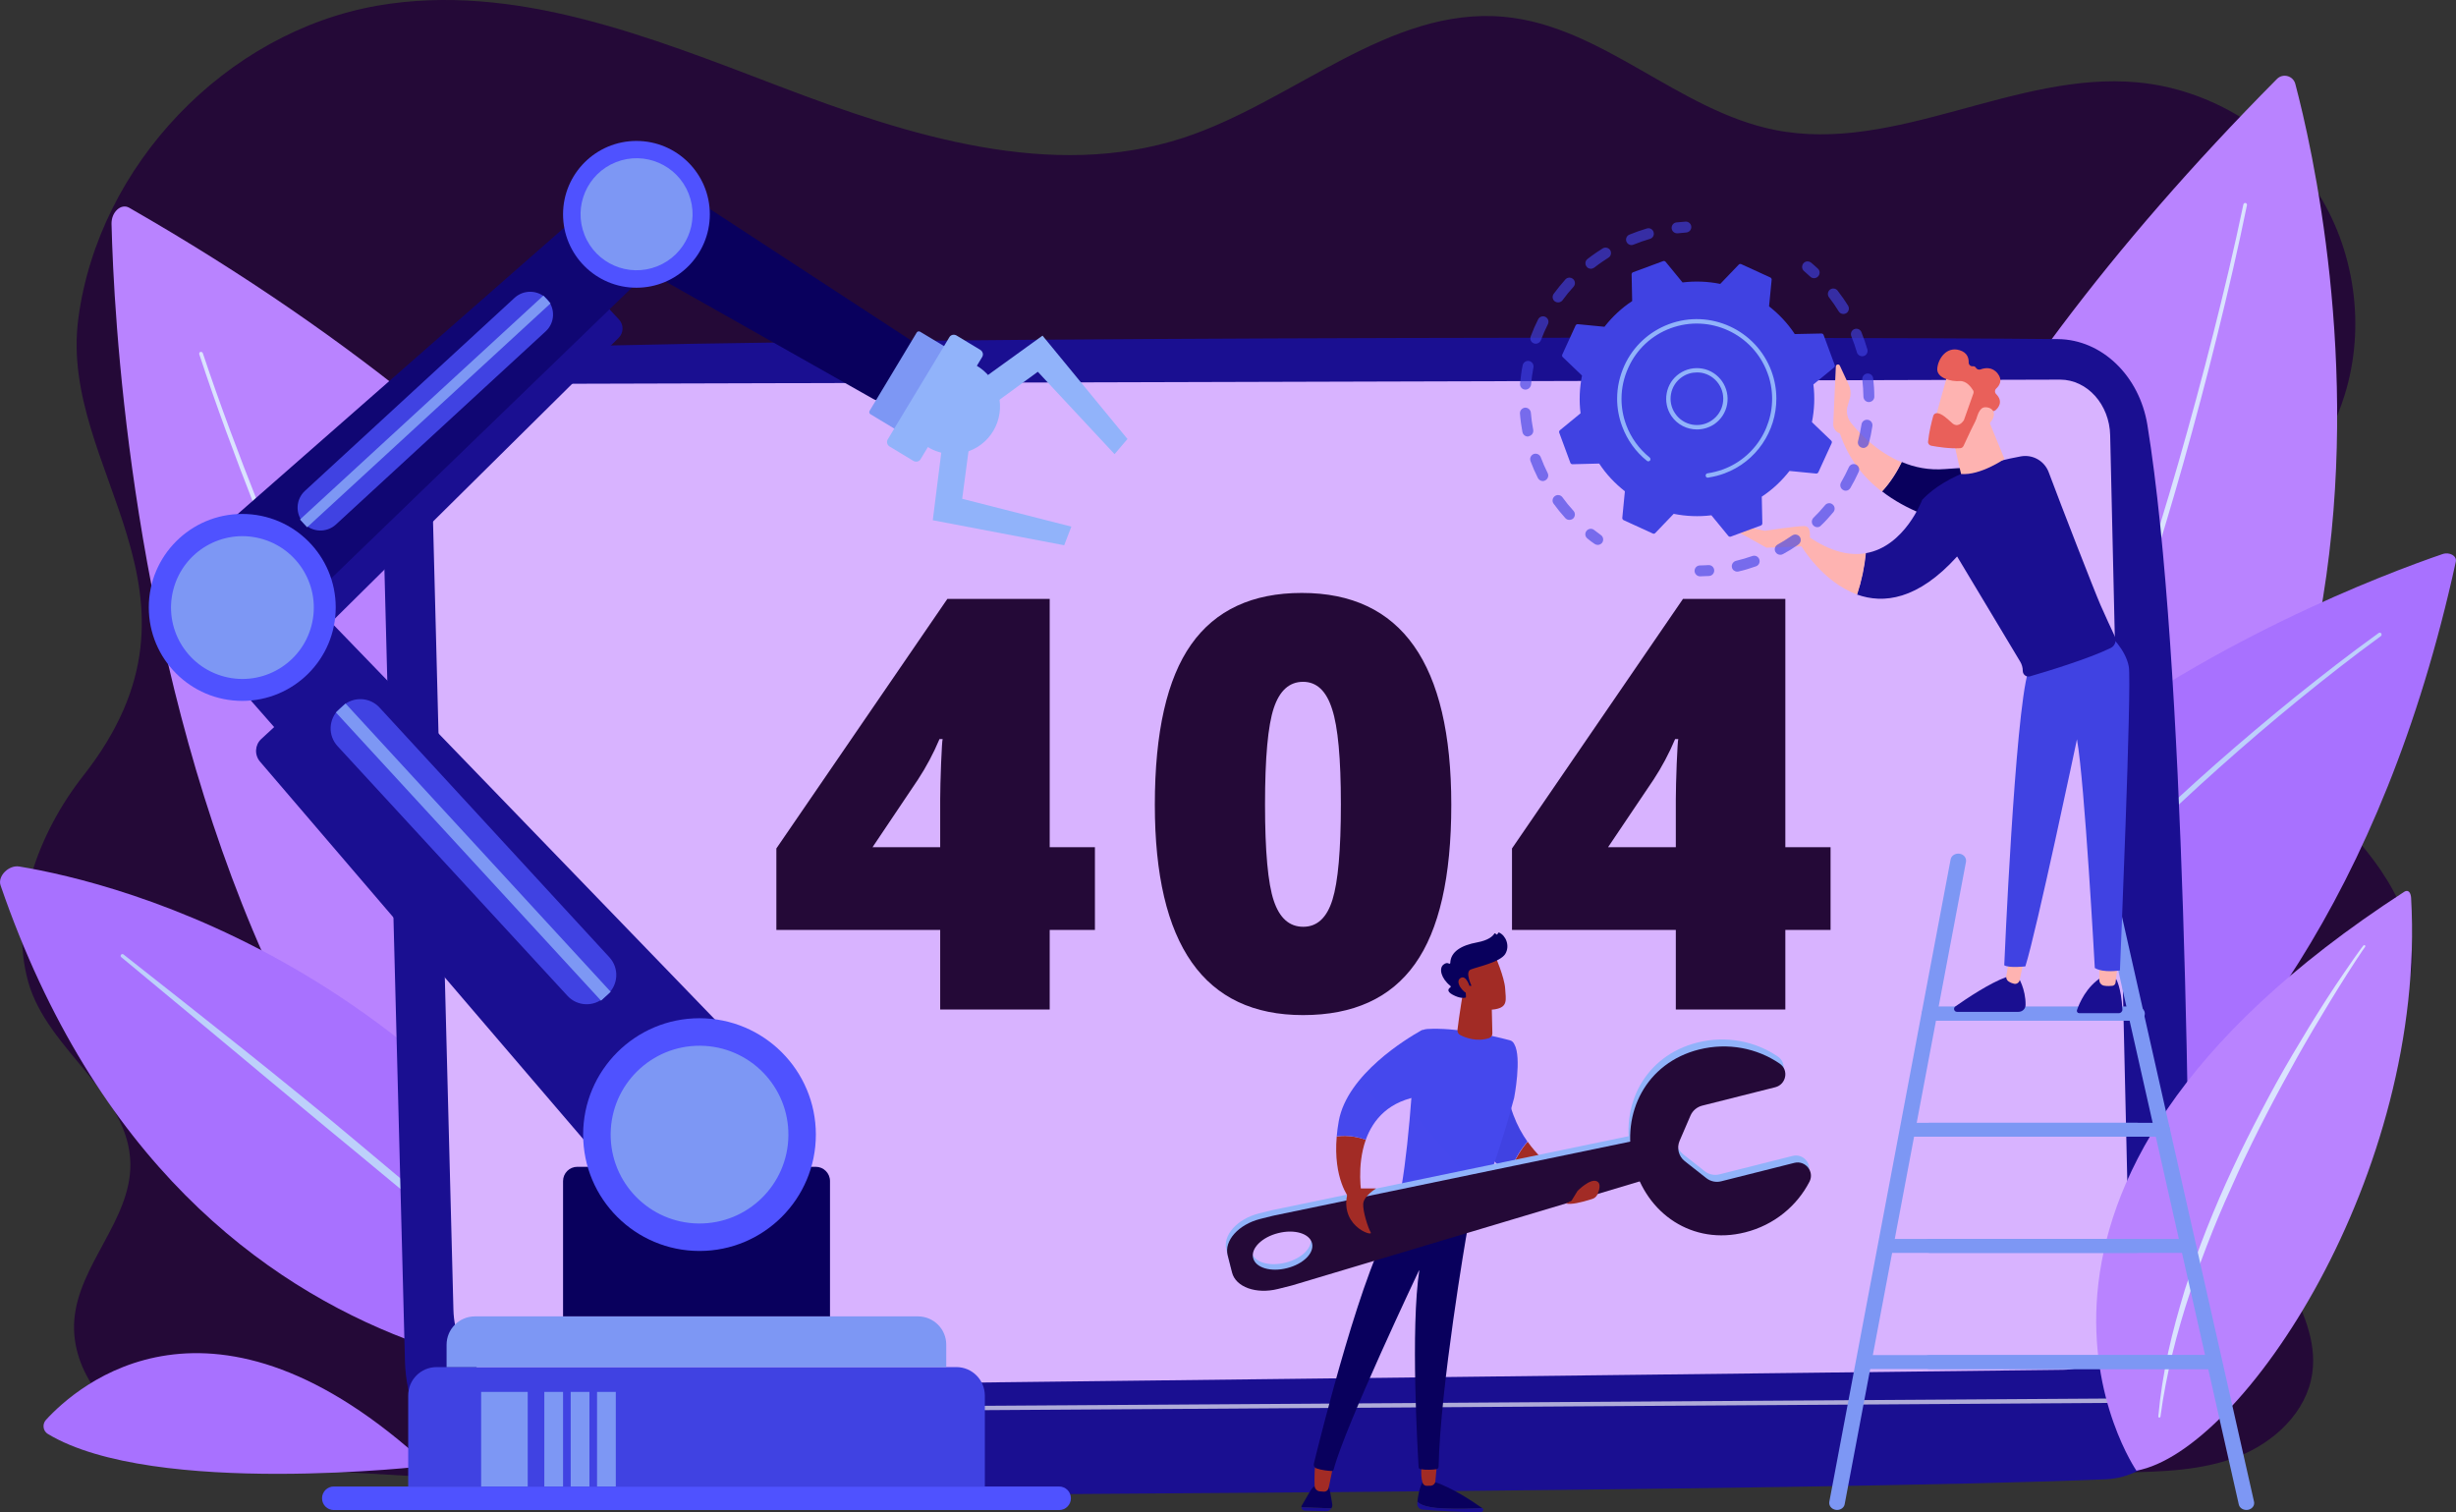 <?xml version="1.0" encoding="utf-8"?>
<!-- Generator: Adobe Illustrator 26.0.3, SVG Export Plug-In . SVG Version: 6.00 Build 0)  -->
<svg version="1.1" id="Illustration" xmlns="http://www.w3.org/2000/svg" xmlns:xlink="http://www.w3.org/1999/xlink" x="0px"
	 y="0px" viewBox="0 0 2188.8 1347.6" style="enable-background:new 0 0 2188.8 1347.6;" xml:space="preserve">
<rect x="0" y="0" width="2188.8" height="1347.6" fill="#333333" stroke="none"/>
<style type="text/css">
	.st0{fill:#240937;}
	.st1{fill:#B983FF;}
	.st2{fill:url(#SVGID_1_);}
	.st3{fill:url(#SVGID_00000055698049868214428420000005544631690763834043_);}
	.st4{fill:#A871FF;}
	.st5{fill:#BDD0FB;}
	.st6{fill:url(#SVGID_00000066484669039844063580000005559861092232227203_);}
	.st7{fill:#D8B3FF;}
	.st8{opacity:0.65;fill:#FFFFFF;}
	.st9{fill:none;}
	.st10{fill:url(#SVGID_00000060743926350364048060000015796725949068773306_);}
	.st11{fill:#7D97F4;}
	.st12{fill:url(#SVGID_00000107567845454524528360000006527043933259207058_);}
	.st13{fill:url(#SVGID_00000175314954252840240980000007570175782893977736_);}
	.st14{fill:url(#SVGID_00000172426908702231138130000003111741074133954226_);}
	.st15{fill:url(#SVGID_00000173138900149343308310000008796788791567167416_);}
	.st16{fill:url(#SVGID_00000115514501578169297580000005645308372773791116_);}
	.st17{fill:url(#SVGID_00000120556094656285018440000017820136139387647921_);}
	.st18{fill:url(#SVGID_00000030457206463510386240000012872547270809856390_);}
	.st19{fill:url(#SVGID_00000048480519433325804040000007184687762231952035_);}
	.st20{fill:url(#SVGID_00000151520586798195566670000014786393672349396924_);}
	.st21{fill:url(#SVGID_00000128467819912329548200000007277936569996214166_);}
	.st22{fill:url(#SVGID_00000046335405525879198380000002213205499735526828_);}
	.st23{fill:url(#SVGID_00000012474493696640526150000017830055377850446730_);}
	.st24{fill:url(#SVGID_00000170986304442345713140000010782484455364540039_);}
	.st25{fill:url(#SVGID_00000172415411883522811230000010280148705373893015_);}
	.st26{fill:url(#SVGID_00000115492946110222053810000011126880104796239770_);}
	.st27{fill:url(#SVGID_00000087389226105518433710000002686855015146814394_);}
	.st28{fill:#91B3FA;}
	.st29{opacity:0.64;}
	.st30{fill:url(#SVGID_00000176033052364057766990000009047317921934794409_);}
	.st31{fill:url(#SVGID_00000140699533790585008350000005842867415726504851_);}
	.st32{fill:url(#SVGID_00000158728052522042664850000005486126794552676019_);}
	.st33{fill:url(#SVGID_00000028299354437924429520000016468673526415729030_);}
	.st34{fill:url(#SVGID_00000072989165017727202960000015915478312291152306_);}
	.st35{fill:url(#SVGID_00000129884406304921210240000010034752098075763621_);}
	.st36{fill:url(#SVGID_00000003805565258760048290000000815054555706121621_);}
	.st37{fill:url(#SVGID_00000059996878868598901660000016623060557329062030_);}
	.st38{fill:url(#SVGID_00000086657702298110262570000015758066250941744313_);}
	.st39{fill:url(#SVGID_00000150811578523783726620000012997651497662592696_);}
	.st40{fill:url(#SVGID_00000147204880564995614440000009658141118816233141_);}
	.st41{fill:url(#SVGID_00000125571005894622533050000002300406421474275736_);}
	.st42{fill:url(#SVGID_00000050644674130937795650000000217761526369527203_);}
	.st43{fill:url(#SVGID_00000133504266585797808560000015477891031336665762_);}
	.st44{fill:url(#SVGID_00000096046002273136213280000014031103504211101826_);}
	.st45{fill:url(#SVGID_00000114753721849720247640000008990679266585275278_);}
	.st46{fill:url(#SVGID_00000074425733137757227930000017374744711893000089_);}
	.st47{fill:url(#SVGID_00000094587402074881197390000000128851214140380834_);}
	.st48{fill:url(#SVGID_00000158024844002303078380000000284841228093853313_);}
	.st49{fill:url(#SVGID_00000013887904743093237260000011279784951577346494_);}
	.st50{fill:url(#SVGID_00000152264347141819380630000018387248092467071379_);}
	.st51{fill:url(#SVGID_00000147202936604463251480000016674021669645299843_);}
	.st52{fill:url(#SVGID_00000075132375341528779830000009908033963294087560_);}
	.st53{fill:url(#SVGID_00000137111660874278453730000000424474873940674466_);}
	.st54{fill:url(#SVGID_00000103240106967797874460000003234333496565112448_);}
	.st55{fill:url(#SVGID_00000003798056305590398260000011611247512018346917_);}
	.st56{fill:url(#SVGID_00000080203212924984253950000012717806549764067975_);}
	.st57{fill:url(#SVGID_00000034082008457616994950000002489810217189604483_);}
	.st58{fill:url(#SVGID_00000102527617188561627450000001293644293095669670_);}
	.st59{fill:url(#SVGID_00000147917639139448603720000003594548538899438254_);}
	.st60{fill:url(#SVGID_00000098220777697270650850000018299516274194325397_);}
	.st61{fill:url(#SVGID_00000000912545595638965430000000354443088234467471_);}
	.st62{fill:url(#SVGID_00000104697082861035541240000009513830082150762381_);}
	.st63{fill:url(#SVGID_00000070824599651467428670000007046131705707008689_);}
	.st64{fill:url(#SVGID_00000091010429931828973040000014315483529726794425_);}
	.st65{fill:url(#SVGID_00000011718073321559321590000017653036891413719448_);}
	.st66{fill:url(#SVGID_00000155832102896997421530000009455192208631192734_);}
	.st67{fill:url(#SVGID_00000049181258245688475560000017369723432320019841_);}
</style>
<path class="st0" d="M2089.4,736.1c-36.9-38.5-80.6-76-92-128.2c-19.7-90.4,64.6-167.4,92.1-255.7c19.1-61,9.2-130.5-26-183.8
	c-35.3-53.2-95.2-89.2-158.6-95c-109-10.1-215.7,63.8-323.1,42.4c-86-17.1-153.9-92.7-241.2-100.8c-102.7-9.5-187.9,75.7-286,107.8
	c-117.3,38.4-244.5-1.7-359.8-45.8C579.6,33.1,458.3-16,336.7,5C201.4,28.5,87.9,147.1,69.8,283.9
	c-17.9,135.6,132.5,244.5,4.4,407.4c-40,50.9-66.6,121.8-48.9,184.2c17.2,60.6,90.3,99,90.9,162c0.4,49.8-46.2,89.4-50,139
	c-3.2,42.6,27.2,82,64.7,102.2c37.4,20.2,80.9,25.1,123.1,29.7c0,0,414.4,28.4,627.9,24.1c336.8-6.8,673.6-13.5,1010.4-20.3
	c34.6-0.7,70.1-1.6,102.3-14.2c32.3-12.7,61.2-39.7,66.1-74.2c8.4-58.6-52.6-109.5-47-168.5c7.2-75.3,112.6-104.4,132.7-177.3
	C2160.6,826.4,2126.3,774.5,2089.4,736.1z"/>
<path class="st1" d="M2045.6,74.8c29.6,111.8,175.4,769.7-417.3,1017.4c0,0-207.5-408.4,400.9-1021.8
	C2034.5,65,2043.7,67.5,2045.6,74.8z"/>
<linearGradient id="SVGID_1_" gradientUnits="SpaceOnUse" x1="1648.524" y1="621.097" x2="2002.516" y2="621.097">
	<stop  offset="0" style="stop-color:#DAE3FE"/>
	<stop  offset="1" style="stop-color:#E9EFFD"/>
</linearGradient>
<path class="st2" d="M2002.5,182.8c-7.9,38.8-16.9,77.3-26.4,115.7c-9.5,38.4-19.7,76.6-30.4,114.7c-10.8,38.1-22.2,76-34.2,113.6
	c-6,18.9-12.3,37.6-18.6,56.4c-6.5,18.7-12.9,37.4-19.8,56c-6.7,18.6-13.8,37.1-20.9,55.6c-7.3,18.4-14.6,36.8-22.3,55l-5.7,13.7
	c-1.9,4.6-4,9.1-5.9,13.6c-4,9-7.9,18.1-12,27.2l-12.5,26.9l-3.1,6.7l-3.3,6.7l-6.6,13.3c-17.7,35.5-36.3,70.5-57.2,104.2
	c-20.7,33.8-43.1,66.7-67.9,97.7c-1.3,1.7-3.8,1.9-5.5,0.6c-1.7-1.3-1.9-3.8-0.6-5.5l0,0l0,0c24.7-30.6,47.1-63.1,67.8-96.6
	c20.9-33.4,39.6-68.2,57.4-103.4l6.6-13.2l3.3-6.6l3.2-6.7l12.6-26.8c4.1-9,8.1-18,12.1-27c2-4.5,4.1-9,6-13.5l5.8-13.6
	c7.8-18.1,15.1-36.5,22.5-54.8c7.1-18.4,14.4-36.8,21.1-55.4c6.9-18.5,13.4-37.1,20-55.8c6.4-18.7,12.8-37.4,18.8-56.2
	c12.2-37.6,23.8-75.4,34.7-113.3c10.9-38,21.2-76.1,30.9-114.4c9.7-38.3,18.9-76.8,26.9-115.4l0,0c0.2-0.9,1.1-1.5,1.9-1.3
	C2002.1,181.1,2002.7,181.9,2002.5,182.8z"/>
<path class="st1" d="M99.4,199.6C103.3,360.1,156,1289.4,848,1295.2c0,0,88.7-639-732.9-1110.1C107.8,181,99.1,189.1,99.4,199.6z"/>
<linearGradient id="SVGID_00000102535552557591826450000001503446328946198965_" gradientUnits="SpaceOnUse" x1="177.551" y1="790.49" x2="796.581" y2="790.49">
	<stop  offset="0" style="stop-color:#DAE3FE"/>
	<stop  offset="1" style="stop-color:#E9EFFD"/>
</linearGradient>
<path style="fill:url(#SVGID_00000102535552557591826450000001503446328946198965_);" d="M180.8,314.8c15.1,45.4,32,90.2,49.6,134.7
	c17.7,44.5,36.3,88.6,55.9,132.3c39.3,87.3,82.3,173,130.5,255.7c12,20.7,24.4,41.2,37.2,61.4c6.3,10.2,12.9,20.2,19.4,30.2
	c6.6,10,13.2,19.9,20,29.8c13.5,19.7,27.4,39.2,41.8,58.3c14.4,19.1,29.2,37.9,44.6,56.1c15.4,18.2,31.3,36.1,47.8,53.4
	c16.5,17.2,33.7,33.9,51.4,49.8c35.6,31.7,74,60.4,115.5,83.7l0,0c1.9,1.1,2.5,3.4,1.5,5.3c-1.1,1.9-3.4,2.5-5.3,1.5l0,0
	c-42-23.8-80.7-53-116.5-85.1c-17.9-16.1-35-33-51.6-50.4c-16.6-17.4-32.4-35.5-47.9-53.9c-15.5-18.4-30.2-37.3-44.6-56.6
	c-14.4-19.2-28.3-38.8-41.8-58.6c-6.8-9.9-13.3-19.9-20-30c-6.5-10.1-13-20.2-19.3-30.4c-12.7-20.3-25.1-40.9-37-61.7
	c-48-83.1-90.8-169.1-129.7-256.7c-19.5-43.8-38-88.1-55.5-132.7c-17.5-44.6-34.2-89.6-49.2-135.2c-0.3-0.9,0.2-1.8,1-2.1
	C179.5,313.4,180.5,313.9,180.8,314.8L180.8,314.8z"/>
<path class="st4" d="M2176.7,493.8c-98.3,33.7-661.2,247-530.2,675c0,0,411.4-69.6,542.1-668.1
	C2189.8,495.4,2183.1,491.6,2176.7,493.8z"/>
<path class="st5" d="M2121.8,566.9c-25,18.2-49.4,37.4-73.4,56.9c-24,19.6-47.5,39.7-70.6,60.3c-46.2,41.2-90.6,84.5-132.1,130.3
	c-41.5,45.8-80.3,94.3-113.4,146.4c-8.2,13.1-16.2,26.3-23.5,39.8c-7.4,13.5-14.3,27.3-20.6,41.3c-12.6,28.1-22.7,57.3-29,87.3l0,0
	c-0.4,2.1-2.5,3.5-4.6,3s-3.5-2.5-3-4.6l0,0c6.6-30.7,17.1-60.3,30-88.7c6.5-14.2,13.6-28.1,21.1-41.7c7.5-13.6,15.6-26.9,24-40.1
	c33.7-52.4,73-100.8,114.9-146.5c42-45.7,86.8-88.9,133.3-129.9c23.3-20.5,47-40.5,71.1-60c24.2-19.4,48.7-38.5,73.9-56.6
	c0.7-0.5,1.8-0.4,2.3,0.4C2122.7,565.4,2122.6,566.4,2121.8,566.9L2121.8,566.9z"/>
<path class="st4" d="M42.7,1277.9c-4.4-2.6-5.2-8.7-1.8-12.5c27.7-30.3,148-137.2,340.7,40.8C381.6,1306.3,137.2,1334.8,42.7,1277.9
	z"/>
<path class="st4" d="M598.3,1230.3c0,0-429.1,49.4-597.8-441.3c-2.8-8.2,7.3-18.4,16.7-16.8C104.4,786.6,416.2,862.7,598.3,1230.3z"
	/>
<path class="st5" d="M108.1,853c-0.7-0.5-0.8-1.5-0.2-2.2c0.5-0.7,1.5-0.8,2.2-0.2c35.5,27.9,70.9,55.9,106.2,84
	c17.6,14.1,35.2,28.2,52.7,42.5l26.2,21.4c8.7,7.2,17.3,14.4,26,21.7c34.6,29,69.3,57.9,103.3,87.5c34.1,29.5,68.1,59.4,101,90.2
	c0.6,0.5,0.6,1.5,0.1,2c-0.5,0.6-1.4,0.6-2,0.1l-25.6-22.1l-25.8-21.9c-17.2-14.5-34.4-29.2-51.8-43.6l-52-43.3l-52.1-43.2
	l-26.1-21.5l-26-21.6c-17.4-14.3-34.7-28.9-52-43.3C177.5,910.7,142.9,881.7,108.1,853z"/>
<g>
	
		<linearGradient id="SVGID_00000017502524481553252880000005571608203645470396_" gradientUnits="SpaceOnUse" x1="2292.083" y1="269.271" x2="780.157" y2="989.234">
		<stop  offset="0" style="stop-color:#09005D"/>
		<stop  offset="0.925" style="stop-color:#190E8D"/>
		<stop  offset="1" style="stop-color:#1A0F91"/>
	</linearGradient>
	<path style="fill:url(#SVGID_00000017502524481553252880000005571608203645470396_);" d="M339.9,403.5l21,809.3
		c1.7,66.6,49.5,119.8,107.7,120c258.4,0.9,1162.1-4,1407.9-14.5c42.2-1.8,75.5-41.4,75.4-89.8c-0.1-188.1-4.2-640.4-38.1-849.6
		c-7.1-44-40.6-76.3-79.7-76.7c-216.6-2.3-1174.7-2.7-1420.3,10C371.4,314.5,338.6,355,339.9,403.5z"/>
	<path class="st7" d="M384.2,398.4l19.9,768.9c1,38.9,29.1,69.8,63.1,69.5l1371.3-16.1c33.7-0.3,60.5-32,59.6-70.6l-17.5-762.1
		c-0.6-27.6-20.4-49.6-44.5-49.7l-1404.3,3.9C404.9,342.2,383.4,367.6,384.2,398.4z"/>
	<path class="st8" d="M406.4,1259.7c-1.1,0-1.9-0.9-1.9-1.9c0-1.1,0.9-2,1.9-2l1504.5-9.7c1.1,0.1,2,0.9,2,1.9c0,1.1-0.9,2-1.9,2
		L406.4,1259.7C406.4,1259.7,406.4,1259.7,406.4,1259.7z"/>
</g>
<g>
	<rect x="601.8" y="510.3" class="st9" width="1119" height="604.6"/>
	<path class="st0" d="M975.8,755v73.7h-40.3v70.9h-97.6v-70.9h-146v-72.6l152.4-222.4h91.2V755H975.8z M837.9,755v-42.5
		c0-8,0.3-18.7,0.8-32.1c0.6-13.4,1-20.7,1.4-21.8h-2.8c-5.4,12.8-11.8,24.8-19.2,36.1L777.6,755H837.9z"/>
	<path class="st0" d="M1061.6,574.3c21.6-30.6,54.5-45.9,98.6-45.9c88.8,0,133.2,62.9,133.2,188.8c0,64.3-10.8,111.6-32.4,141.9
		c-21.6,30.3-54.8,45.5-99.7,45.5c-88.1,0-132.1-62.5-132.1-187.4C1029.2,652.5,1040,604.9,1061.6,574.3z M1161.3,607.6
		c-12.2,0-20.9,7.8-26.1,23.4c-5.2,15.6-7.8,44.2-7.8,85.9s2.6,70.3,7.8,85.8c5.2,15.5,13.9,23.2,26.3,23.2c12.3,0,21-8,26-24.1
		c5-16,7.5-44.4,7.5-85.1c0-40.7-2.6-68.9-7.8-84.7C1182.1,615.8,1173.5,607.6,1161.3,607.6z"/>
	<path class="st0" d="M1631.4,755v73.7h-40.3v70.9h-97.6v-70.9h-146v-72.6l152.4-222.4h91.2V755H1631.4z M1493.5,755v-42.5
		c0-8,0.3-18.7,0.8-32.1c0.6-13.4,1-20.7,1.4-21.8h-2.8c-5.4,12.8-11.8,24.8-19.2,36.1l-40.6,60.3H1493.5z"/>
</g>
<path class="st1" d="M2142.7,794.7c3.8-2.4,5.9,1.2,6.1,5.7c14,245.9-150,492.9-244.8,510.2
	C1904.1,1310.6,1731.5,1061.2,2142.7,794.7z"/>
<linearGradient id="SVGID_00000026882444154430723110000017725033689858106814_" gradientUnits="SpaceOnUse" x1="1923.364" y1="1052.764" x2="2107.953" y2="1052.764">
	<stop  offset="0" style="stop-color:#DAE3FE"/>
	<stop  offset="1" style="stop-color:#E9EFFD"/>
</linearGradient>
<path style="fill:url(#SVGID_00000026882444154430723110000017725033689858106814_);" d="M2107.6,844.1c-0.6,0.8-1.3,1.8-2,2.8l-2,3
	l-4,6l-7.8,12.1c-5.2,8.1-10.2,16.2-15.2,24.4c-10,16.4-19.8,32.9-29.2,49.6c-18.7,33.5-36.6,67.4-52.6,102.3
	c-7.9,17.4-15.8,34.9-22.9,52.7c-7.1,17.8-13.8,35.7-19.8,53.9c-12.1,36.3-21.6,73.6-26.7,111.6c-0.1,0.5-0.6,0.9-1.1,0.8
	c-0.5-0.1-0.9-0.5-0.8-1.1c1.7-19.2,4.8-38.2,8.8-57.1c4.1-18.8,9.3-37.4,14.9-55.9c11.8-36.7,26.1-72.6,42.4-107.5
	c8.1-17.5,16.8-34.7,25.7-51.7c8.9-17.1,18.2-33.9,28-50.5c9.8-16.6,19.8-33,30.2-49.2c5.2-8.1,10.6-16.1,16-24
	c2.7-4,5.4-7.9,8.2-11.9l4.2-5.9l2.1-2.9c0.8-1,1.4-1.9,2.3-3c0.3-0.4,1-0.4,1.4-0.1c0.4,0.3,0.4,0.9,0.1,1.3L2107.6,844.1z"/>
<g>
	<g>
		<path class="st11" d="M1637.2,1345.6c3.3,0,6.3-2.1,6.8-5.2L1752.1,768c0.6-3.4-1.9-6.6-5.7-7.2c-3.8-0.6-7.4,1.7-8,5.1
			l-108.1,572.4c-0.6,3.4,1.9,6.6,5.7,7.2C1636.4,1345.6,1636.8,1345.6,1637.2,1345.6z"/>
		<path class="st11" d="M2002,1345.6c0.5,0,0.9,0,1.4-0.1c3.8-0.7,6.2-4,5.4-7.3l-127.5-564.9c-0.8-3.4-4.4-5.6-8.2-4.9
			c-3.8,0.7-6.2,4-5.4,7.3l127.5,564.9C1995.8,1343.6,1998.7,1345.6,2002,1345.6z"/>
		<path class="st11" d="M1719.7,909.5h184.8c3.8,0,7-2.8,7-6.2c0-3.4-3.1-6.2-7-6.2h-184.8c-3.8,0-7,2.8-7,6.2
			C1712.7,906.7,1715.8,909.5,1719.7,909.5z"/>
		<path class="st11" d="M1723,909.5h178.1c3.7,0,6.7-2.8,6.7-6.2c0-3.4-3-6.2-6.7-6.2H1723c-3.7,0-6.7,2.8-6.7,6.2
			C1716.3,906.7,1719.3,909.5,1723,909.5z"/>
		<path class="st11" d="M1719.7,1013h184.8c3.8,0,7-2.8,7-6.2c0-3.4-3.1-6.2-7-6.2h-184.8c-3.8,0-7,2.8-7,6.2
			C1712.7,1010.2,1715.8,1013,1719.7,1013z"/>
		<path class="st11" d="M1702.9,1013h224c3.8,0,7-2.8,7-6.2c0-3.4-3.1-6.2-7-6.2h-224c-3.8,0-7,2.8-7,6.2
			C1695.9,1010.2,1699.1,1013,1702.9,1013z"/>
		<path class="st11" d="M1719.7,1116.5h184.8c3.8,0,7-2.8,7-6.2c0-3.4-3.1-6.2-7-6.2h-184.8c-3.8,0-7,2.8-7,6.2
			C1712.7,1113.7,1715.8,1116.5,1719.7,1116.5z"/>
		<path class="st11" d="M1681.5,1116.5h268.2c3.8,0,7-2.8,7-6.2c0-3.4-3.1-6.2-7-6.2h-268.2c-3.8,0-7,2.8-7,6.2
			C1674.5,1113.7,1677.7,1116.5,1681.5,1116.5z"/>
		<path class="st11" d="M1719.7,1220h251.5c3.8,0,7-2.8,7-6.2c0-3.4-3.1-6.2-7-6.2h-251.5c-3.8,0-7,2.8-7,6.2
			C1712.7,1217.2,1715.8,1220,1719.7,1220z"/>
		<path class="st11" d="M1664.2,1220h307c3.8,0,7-2.8,7-6.2c0-3.4-3.1-6.2-7-6.2h-307c-3.8,0-7,2.8-7,6.2
			C1657.2,1217.2,1660.3,1220,1664.2,1220z"/>
	</g>
	<g>
		
			<linearGradient id="SVGID_00000180352607761024715150000012746140380867584943_" gradientUnits="SpaceOnUse" x1="-47.961" y1="886.829" x2="-7.378" y2="886.829" gradientTransform="matrix(-1 0 0 1 1843.598 0)">
			<stop  offset="0" style="stop-color:#09005D"/>
			<stop  offset="1" style="stop-color:#1A0F91"/>
		</linearGradient>
		<path style="fill:url(#SVGID_00000180352607761024715150000012746140380867584943_);" d="M1885.9,872.5c0,0,4.5,7.1,5.6,27
			c0.1,1.9-1.4,3.4-3.2,3.4h-35.3c-1.4,0-2.4-1.4-2-2.7c2.1-6.1,8.3-21,22.3-29.6L1885.9,872.5z"/>
		
			<linearGradient id="SVGID_00000094618750372787481160000000620870077885738904_" gradientUnits="SpaceOnUse" x1="-43.844" y1="867.971" x2="-27.385" y2="867.971" gradientTransform="matrix(-1 0 0 1 1843.598 0)">
			<stop  offset="0" style="stop-color:#FF928E"/>
			<stop  offset="1" style="stop-color:#FEB3B1"/>
		</linearGradient>
		<path style="fill:url(#SVGID_00000094618750372787481160000000620870077885738904_);" d="M1887.4,859l-2,16.7
			c-0.2,1.4-1.3,2.6-2.7,2.8c-1.9,0.2-4.7,0.4-7.5-0.1c-2.5-0.4-4.3-2.6-4.3-5.1v-16.1L1887.4,859z"/>
		
			<linearGradient id="SVGID_00000116221411503568581050000010056301561714263221_" gradientUnits="SpaceOnUse" x1="38.342" y1="886.18" x2="102.018" y2="886.18" gradientTransform="matrix(-1 0 0 1 1843.598 0)">
			<stop  offset="0" style="stop-color:#09005D"/>
			<stop  offset="1" style="stop-color:#1A0F91"/>
		</linearGradient>
		<path style="fill:url(#SVGID_00000116221411503568581050000010056301561714263221_);" d="M1798.6,870.7c0,0,6.8,10.5,6.6,24.9
			c0,3.4-2.9,6.1-6.3,6.1h-54.8c-2.6,0-3.6-3.3-1.5-4.8c10.4-7.3,30.7-20.9,45.5-26.2H1798.6z"/>
		
			<linearGradient id="SVGID_00000083090755161001680510000007176011111984840094_" gradientUnits="SpaceOnUse" x1="39.31" y1="860.662" x2="55.678" y2="860.662" gradientTransform="matrix(-1 0 0 1 1843.598 0)">
			<stop  offset="0" style="stop-color:#FF928E"/>
			<stop  offset="1" style="stop-color:#FEB3B1"/>
		</linearGradient>
		<path style="fill:url(#SVGID_00000083090755161001680510000007176011111984840094_);" d="M1804.3,852.6l-4.3,20.7
			c-0.5,2.3-2.7,3.9-5,3.4c-1.4-0.3-3.1-0.9-4.8-2c-1.7-1-2.5-3-2.2-5l4.4-25L1804.3,852.6z"/>
		
			<linearGradient id="SVGID_00000083049896841182131490000004020078999180651193_" gradientUnits="SpaceOnUse" x1="1778.531" y1="808.568" x2="1898.525" y2="676.574">
			<stop  offset="0" style="stop-color:#4042E2"/>
			<stop  offset="1" style="stop-color:#4F52FF"/>
		</linearGradient>
		<path style="fill:url(#SVGID_00000083049896841182131490000004020078999180651193_);" d="M1879.6,565.4c0,0,14.8,13,17.6,28.7
			c2.8,15.7-7.9,270.7-7.9,270.7s-14.8,2.5-22.4-2.2c0,0-9-165.5-15.9-203.8c0,0-36.1,171.5-46,202.4c0,0-14.3,1.7-18.8-1
			c0,0,9.4-222.3,21.3-261.8L1879.6,565.4z"/>
		
			<linearGradient id="SVGID_00000075145149470561770130000017770283428040356529_" gradientUnits="SpaceOnUse" x1="1859.322" y1="636.379" x2="2143.323" y2="426.378">
			<stop  offset="0" style="stop-color:#4042E2"/>
			<stop  offset="1" style="stop-color:#4F52FF"/>
		</linearGradient>
		<path style="fill:url(#SVGID_00000075145149470561770130000017770283428040356529_);" d="M1851.4,653.4c-0.1,0-0.2,0-0.4,0
			c-0.8-0.2-1.2-1-1-1.8l6.3-24.1c0.1-0.4,0.3-0.7,0.6-0.9l13.6-8.7c0.7-0.4,1.6-0.2,2,0.4c0.4,0.7,0.2,1.6-0.4,2l-13.1,8.4
			l-6.1,23.6C1852.6,653,1852.1,653.4,1851.4,653.4z"/>
		
			<linearGradient id="SVGID_00000058578420132962528330000012174335143242366857_" gradientUnits="SpaceOnUse" x1="1731.353" y1="324.056" x2="1757.353" y2="534.056">
			<stop  offset="0" style="stop-color:#09005D"/>
			<stop  offset="0.925" style="stop-color:#190E8D"/>
			<stop  offset="1" style="stop-color:#1A0F91"/>
		</linearGradient>
		<path style="fill:url(#SVGID_00000058578420132962528330000012174335143242366857_);" d="M1733.6,418c62.3-5.2,78.6,7.7,78.6,7.7
			l-29.9,47.2c0,0-61.2-1.2-105-35c8.2-8.8,13.9-18.6,17.6-26.2C1706.1,416.5,1719.1,419.2,1733.6,418z"/>
		
			<linearGradient id="SVGID_00000104676142143673074090000002922399115827308184_" gradientUnits="SpaceOnUse" x1="1897.819" y1="298.18" x2="1767.82" y2="343.18">
			<stop  offset="0" style="stop-color:#FF928E"/>
			<stop  offset="1" style="stop-color:#FEB3B1"/>
		</linearGradient>
		<path style="fill:url(#SVGID_00000104676142143673074090000002922399115827308184_);" d="M1636.1,326.6c0.1-2,2.8-2.5,3.6-0.7
			l7.9,17c1.5,3.3,2,6.9,1.4,10.5l-2.8,9.9c-0.8,4.8,0.4,9.7,3.5,13.6c7.3,9.1,22.9,25.8,45,35c-3.7,7.6-9.4,17.4-17.6,26.2
			c-16.1-12.4-29.8-29.2-37.4-51.9c-3.6-1.1-6-4.5-5.9-8.3L1636.1,326.6z"/>
		
			<linearGradient id="SVGID_00000146492980968232284300000007181602612952966837_" gradientUnits="SpaceOnUse" x1="2197.455" y1="304.762" x2="1977.455" y2="416.761">
			<stop  offset="0" style="stop-color:#09005D"/>
			<stop  offset="0.925" style="stop-color:#190E8D"/>
			<stop  offset="1" style="stop-color:#1A0F91"/>
		</linearGradient>
		<path style="fill:url(#SVGID_00000146492980968232284300000007181602612952966837_);" d="M1713.1,445.4
			c21.9-23.6,63.7-34.3,87.9-38.7c10.6-1.9,21,4,24.8,14.1c10.9,29.2,40.5,105.3,46.2,118.4c4.7,10.7,9.6,21.2,12.7,27.8
			c1.9,3.9,0.2,8.6-3.7,10.5c-20.3,9.8-56.9,20.9-71.8,25.2c-3.3,1-6.5-1.5-6.5-4.9c0-2.9-0.8-5.7-2.3-8.2l-56.2-93.7
			c-35,38.8-65.7,42.4-89.3,33.9c4-12.2,6.6-24.5,7.8-36.8C1697.6,487.1,1713.1,445.4,1713.1,445.4z"/>
		
			<linearGradient id="SVGID_00000120542309952852117480000007840177770380034701_" gradientUnits="SpaceOnUse" x1="-1608.542" y1="1505.709" x2="-1368.542" y2="1372.709" gradientTransform="matrix(-1 0 0 1 1843.598 0)">
			<stop  offset="0" style="stop-color:#FF928E"/>
			<stop  offset="1" style="stop-color:#FEB3B1"/>
		</linearGradient>
		<path style="fill:url(#SVGID_00000120542309952852117480000007840177770380034701_);" d="M1605.3,486.5l6.3-8.4
			c20.3,14,37.3,17.3,51.3,14.9c-1.2,12.3-3.8,24.6-7.8,36.8C1624,518.6,1605.3,486.5,1605.3,486.5z"/>
		
			<linearGradient id="SVGID_00000157298122464625106850000018098011830010261653_" gradientUnits="SpaceOnUse" x1="-1607.014" y1="1508.464" x2="-1367.014" y2="1375.464" gradientTransform="matrix(-1 0 0 1 1843.598 0)">
			<stop  offset="0" style="stop-color:#FF928E"/>
			<stop  offset="1" style="stop-color:#FEB3B1"/>
		</linearGradient>
		<path style="fill:url(#SVGID_00000157298122464625106850000018098011830010261653_);" d="M1609.7,486.7l-35.4,1.4l-32.6-18.2
			c4.7-2.9,31.1,3.1,31.1,3.1s27.7-4.2,35.1-4.2c6.2,0,5.3,8.9,4.8,12c-0.1,0.6-0.2,1-0.2,1L1609.7,486.7z"/>
		
			<linearGradient id="SVGID_00000181059412605478850200000016976023847835534783_" gradientUnits="SpaceOnUse" x1="1870.765" y1="272.733" x2="1816.765" y2="333.734">
			<stop  offset="0" style="stop-color:#FF928E"/>
			<stop  offset="1" style="stop-color:#FEB3B1"/>
		</linearGradient>
		<path style="fill:url(#SVGID_00000181059412605478850200000016976023847835534783_);" d="M1767.7,363.4l18.7,45.6
			c0,0-21.5,14.9-38.7,13.4l-9.3-41L1767.7,363.4z"/>
		<g>
			
				<linearGradient id="SVGID_00000033350449873257956010000014647806722495938994_" gradientUnits="SpaceOnUse" x1="1868.662" y1="306.147" x2="1804.662" y2="333.147">
				<stop  offset="0" style="stop-color:#FF928E"/>
				<stop  offset="1" style="stop-color:#FEB3B1"/>
			</linearGradient>
			<path style="fill:url(#SVGID_00000033350449873257956010000014647806722495938994_);" d="M1736.2,332.3
				c-0.4,0.6-13.5,47.9-13.5,47.9l27.1,6.9l19.1-43C1768.9,344.1,1743.4,322.1,1736.2,332.3z"/>
			
				<linearGradient id="SVGID_00000093156718740293000430000010231088952837628348_" gradientUnits="SpaceOnUse" x1="-148.341" y1="2918.007" x2="-81.137" y2="2918.007" gradientTransform="matrix(-0.817 -0.577 -0.577 0.817 3331.393 -2091.199)">
				<stop  offset="0" style="stop-color:#E1473D"/>
				<stop  offset="1" style="stop-color:#E9605A"/>
			</linearGradient>
			<path style="fill:url(#SVGID_00000093156718740293000430000010231088952837628348_);" d="M1758.7,350.6l-8.3,23.4
				c-0.1,0.3-0.2,0.6-0.4,0.8c-1.1,1.6-5.4,6.8-10.4,2.1c-4.6-4.2-8.8-8.1-12.8-8.7c-1.8-0.3-3.5,0.8-3.9,2.5
				c-1.2,4.3-3.7,14-4.6,22.8c-0.2,1.8,1.1,3.4,2.8,3.7c5.3,1,16.5,2.8,25.9,2.2c1.3-0.1,2.4-0.9,2.9-2c2.6-5.7,10.5-22.8,13.5-27.2
				c2.8-4.2,9.5-4,12.4-3.8c0.9,0.1,1.8-0.2,2.6-0.8c2.5-2.2,7.2-7.7,0.6-14.4c-1.4-1.4-1.4-3.6,0.1-5c2.9-2.7,5.9-7.5,1.2-13.4
				c-4.8-6-11.2-5.1-15.2-3.6c-1.6,0.6-3.3-0.1-4.2-1.5c-0.5-0.8-1.3-1.5-2.8-1.3c-2,0.2-3.7-1.5-3.6-3.5c0.1-3.9-1.3-8.7-8-10.8
				c-11.9-3.7-19.3,7.8-20,16.3c-0.7,8.5,12.4,11.8,20,11.2c5.9-0.4,10.2,5.4,11.9,8.2C1758.9,348.5,1759,349.6,1758.7,350.6z"/>
			
				<linearGradient id="SVGID_00000095334742471223362730000000853158421081368743_" gradientUnits="SpaceOnUse" x1="1835.523" y1="312.929" x2="1794.523" y2="348.929">
				<stop  offset="0" style="stop-color:#FF928E"/>
				<stop  offset="1" style="stop-color:#FEB3B1"/>
			</linearGradient>
			<path style="fill:url(#SVGID_00000095334742471223362730000000853158421081368743_);" d="M1760.3,378.6c0,0,1.9-14.8,8.1-15.6
				c6.2-0.7,12.2,4.3,6,12.7C1766.8,386.1,1760.3,378.6,1760.3,378.6z"/>
		</g>
	</g>
	<g>
		
			<linearGradient id="SVGID_00000088110897071297439510000001010910991212560809_" gradientUnits="SpaceOnUse" x1="531.368" y1="467.516" x2="543.928" y2="917.603" gradientTransform="matrix(0.93 -0.368 0.368 0.93 808.368 27.943)">
			<stop  offset="0" style="stop-color:#4042E2"/>
			<stop  offset="1" style="stop-color:#4F52FF"/>
		</linearGradient>
		<path style="fill:url(#SVGID_00000088110897071297439510000001010910991212560809_);" d="M1475.1,475.1l16.5-17.2
			c10.9,2.2,22.3,2.7,33.6,1.3l15.1,18.4c0.5,0.6,1.4,0.9,2.2,0.6l26.8-9.9c0.8-0.3,1.3-1,1.3-1.9l-0.5-23.8
			c9.6-6.3,17.8-14.1,24.7-22.9l23.7,2.3c0.8,0.1,1.6-0.4,2-1.1l11.9-26c0.3-0.8,0.2-1.7-0.4-2.2l-17.2-16.5
			c2.2-10.9,2.7-22.3,1.3-33.6l18.4-15.1c0.6-0.5,0.9-1.4,0.6-2.2l-9.9-26.8c-0.3-0.8-1-1.3-1.9-1.3l-23.8,0.5
			c-6.3-9.6-14.1-17.8-22.9-24.7l2.3-23.7c0.1-0.8-0.4-1.6-1.1-2l-26-11.9c-0.8-0.3-1.7-0.2-2.2,0.4l-16.5,17.2
			c-10.9-2.2-22.3-2.7-33.6-1.3l-15.1-18.4c-0.5-0.6-1.4-0.9-2.2-0.6l-26.8,9.9c-0.8,0.3-1.3,1-1.3,1.9l0.5,23.8
			c-9.6,6.3-17.8,14.1-24.7,22.9l-23.7-2.3c-0.8-0.1-1.6,0.4-2,1.1l-11.9,26c-0.3,0.8-0.2,1.7,0.4,2.2l17.2,16.5
			c-2.2,10.9-2.7,22.3-1.3,33.6l-18.4,15.1c-0.6,0.5-0.9,1.4-0.6,2.2l9.9,26.8c0.3,0.8,1,1.3,1.9,1.3l23.8-0.6
			c6.3,9.6,14.1,17.8,22.9,24.7l-2.3,23.7c-0.1,0.8,0.4,1.6,1.1,2l26,11.9C1473.6,475.8,1474.5,475.7,1475.1,475.1z"/>
		<g>
			<path class="st28" d="M1512.3,382.7c-8.7,0-17.3-4.1-22.6-11.8c-8.5-12.4-5.4-29.5,7-38c6-4.1,13.3-5.7,20.5-4.4
				c7.2,1.3,13.4,5.4,17.6,11.4c4.1,6,5.7,13.3,4.4,20.5c-1.3,7.2-5.4,13.4-11.4,17.6l0,0C1523,381.2,1517.6,382.7,1512.3,382.7z
				 M1512.2,331.9c-4.7,0-9.3,1.4-13.2,4.1c-10.7,7.3-13.4,22-6,32.6c7.3,10.7,22,13.4,32.6,6l0,0c10.7-7.3,13.4-22,6-32.6
				c-3.6-5.2-8.9-8.6-15.1-9.8C1515.1,332,1513.6,331.9,1512.2,331.9z M1526.6,376.3L1526.6,376.3L1526.6,376.3z"/>
		</g>
		<g>
			<g class="st29">
				
					<linearGradient id="SVGID_00000166668335806736757330000015764272443207356557_" gradientUnits="SpaceOnUse" x1="1412.781" y1="478.442" x2="1428.749" y2="478.442">
					<stop  offset="0" style="stop-color:#4042E2"/>
					<stop  offset="1" style="stop-color:#4F52FF"/>
				</linearGradient>
				<path style="fill:url(#SVGID_00000166668335806736757330000015764272443207356557_);" d="M1423.9,485.6c-1,0-1.9-0.3-2.8-0.9
					c-2.2-1.5-4.4-3.1-6.4-4.8c-2.1-1.7-2.5-4.7-0.8-6.8c1.7-2.1,4.7-2.5,6.8-0.8c2,1.5,4,3,6,4.5c2.2,1.5,2.7,4.6,1.2,6.8
					C1426.9,484.9,1425.4,485.6,1423.9,485.6z"/>
				
					<linearGradient id="SVGID_00000048496281977149500160000010078522598603811468_" gradientUnits="SpaceOnUse" x1="1354.552" y1="333.299" x2="1473.913" y2="333.299">
					<stop  offset="0" style="stop-color:#4042E2"/>
					<stop  offset="1" style="stop-color:#4F52FF"/>
				</linearGradient>
				<path style="fill:url(#SVGID_00000048496281977149500160000010078522598603811468_);" d="M1398.6,463.3c-1.3,0-2.6-0.5-3.6-1.6
					c-3.7-4.1-7.2-8.4-10.4-12.8c-1.6-2.2-1.1-5.2,1.1-6.8c2.2-1.6,5.2-1.1,6.8,1.1c3,4.2,6.3,8.2,9.8,12c1.8,2,1.6,5.1-0.3,6.9
					C1401,462.9,1399.8,463.3,1398.6,463.3z M1375,428.7c-1.8,0-3.5-1-4.4-2.7c-2.5-4.9-4.7-10-6.6-15.1c-0.9-2.5,0.3-5.3,2.8-6.3
					c2.5-0.9,5.3,0.3,6.3,2.8c1.8,4.8,3.9,9.6,6.2,14.2c1.2,2.4,0.2,5.3-2.2,6.5C1376.5,428.5,1375.7,428.7,1375,428.7z M1361.6,389
					c-2.3,0-4.3-1.6-4.8-4c-1-5.4-1.8-10.9-2.2-16.4c-0.2-2.7,1.8-5,4.4-5.3c2.7-0.2,5,1.8,5.3,4.4c0.4,5.1,1.1,10.3,2.1,15.3
					c0.5,2.6-1.2,5.2-3.9,5.7C1362.2,389,1361.9,389,1361.6,389z M1359.5,347.2c-0.1,0-0.3,0-0.4,0c-2.7-0.2-4.7-2.6-4.4-5.3
					c0.5-5.5,1.2-11,2.3-16.3c0.5-2.6,3.1-4.4,5.7-3.9c2.6,0.5,4.4,3.1,3.9,5.7c-1,5.1-1.7,10.2-2.1,15.3
					C1364.1,345.3,1362,347.2,1359.5,347.2z M1368.7,306.3c-0.6,0-1.1-0.1-1.7-0.3c-2.5-0.9-3.8-3.7-2.8-6.3
					c1.9-5.1,4.1-10.2,6.6-15.1c1.2-2.4,4.1-3.4,6.5-2.2c2.4,1.2,3.4,4.1,2.2,6.5c-2.3,4.6-4.4,9.4-6.2,14.2
					C1372.5,305.1,1370.6,306.3,1368.7,306.3z M1388.6,269.5c-1,0-2-0.3-2.9-0.9c-2.2-1.6-2.6-4.6-1-6.8c3.2-4.4,6.8-8.7,10.4-12.8
					c1.8-2,4.9-2.1,6.9-0.3c2,1.8,2.1,4.9,0.3,6.9c-3.5,3.8-6.8,7.8-9.8,12C1391.6,268.8,1390.1,269.5,1388.6,269.5z M1417.8,239.5
					c-1.4,0-2.9-0.6-3.8-1.9c-1.7-2.1-1.3-5.2,0.8-6.8c2.5-2,5.2-3.9,7.8-5.7c1.9-1.3,3.8-2.5,5.7-3.7c2.3-1.4,5.3-0.7,6.7,1.5
					c1.4,2.3,0.7,5.3-1.5,6.7c-1.8,1.1-3.6,2.3-5.3,3.5c-2.5,1.7-5,3.5-7.4,5.4C1419.9,239.1,1418.8,239.5,1417.8,239.5z
					 M1454,218.4c-1.9,0-3.7-1.1-4.5-3c-1-2.5,0.2-5.3,2.6-6.3c5.1-2.1,10.3-3.9,15.6-5.5c2.6-0.8,5.3,0.7,6,3.3
					c0.8,2.6-0.7,5.3-3.3,6c-4.9,1.4-9.9,3.2-14.6,5.1C1455.2,218.2,1454.6,218.4,1454,218.4z"/>
				
					<linearGradient id="SVGID_00000056429048998221397250000017254053960260545162_" gradientUnits="SpaceOnUse" x1="1489.725" y1="202.668" x2="1507.197" y2="202.668">
					<stop  offset="0" style="stop-color:#4042E2"/>
					<stop  offset="1" style="stop-color:#4F52FF"/>
				</linearGradient>
				<path style="fill:url(#SVGID_00000056429048998221397250000017254053960260545162_);" d="M1494.6,207.9c-2.4,0-4.5-1.8-4.8-4.3
					c-0.3-2.7,1.6-5.1,4.3-5.4c2.6-0.3,5.3-0.5,8-0.7c2.7-0.2,5,1.9,5.2,4.5c0.2,2.7-1.9,5-4.5,5.2c-2.5,0.2-5,0.4-7.5,0.7
					C1495,207.9,1494.8,207.9,1494.6,207.9z"/>
			</g>
			<g class="st29">
				
					<linearGradient id="SVGID_00000034800262811707580330000011349684102472150717_" gradientUnits="SpaceOnUse" x1="1606.031" y1="240.487" x2="1621.58" y2="240.487">
					<stop  offset="0" style="stop-color:#4042E2"/>
					<stop  offset="1" style="stop-color:#4F52FF"/>
				</linearGradient>
				<path style="fill:url(#SVGID_00000034800262811707580330000011349684102472150717_);" d="M1616.7,247.9c-1.2,0-2.4-0.4-3.3-1.3
					c-1.8-1.7-3.7-3.4-5.6-5c-2.1-1.7-2.3-4.8-0.6-6.9c1.7-2.1,4.8-2.3,6.9-0.6c2,1.7,4.1,3.5,6,5.3c2,1.8,2.1,4.9,0.2,6.9
					C1619.3,247.4,1618,247.9,1616.7,247.9z"/>
				
					<linearGradient id="SVGID_00000163068626693124988280000008952089080939659174_" gradientUnits="SpaceOnUse" x1="1543.315" y1="383.25" x2="1670.471" y2="383.25">
					<stop  offset="0" style="stop-color:#4042E2"/>
					<stop  offset="1" style="stop-color:#4F52FF"/>
				</linearGradient>
				<path style="fill:url(#SVGID_00000163068626693124988280000008952089080939659174_);" d="M1548.2,509.4c-2.2,0-4.2-1.5-4.7-3.7
					c-0.6-2.6,1-5.2,3.6-5.9c4.9-1.2,9.8-2.6,14.6-4.3c2.5-0.9,5.3,0.4,6.2,3c0.9,2.5-0.4,5.3-3,6.2c-5.1,1.8-10.3,3.4-15.6,4.6
					C1548.9,509.3,1548.6,509.4,1548.2,509.4z M1586.6,494.4c-1.7,0-3.4-0.9-4.3-2.5c-1.3-2.3-0.5-5.3,1.9-6.6
					c4.1-2.3,8.2-4.8,12.2-7.6l0.8-0.5c2.2-1.5,5.2-1,6.8,1.2c1.5,2.2,1,5.2-1.2,6.8l-0.8,0.6c-4.2,2.9-8.5,5.6-13,8
					C1588.2,494.2,1587.4,494.4,1586.6,494.4z M1619.6,469.8c-1.3,0-2.5-0.5-3.5-1.5c-1.9-1.9-1.8-5,0.1-6.9
					c3.6-3.5,7.1-7.3,10.3-11.2c1.7-2.1,4.8-2.4,6.8-0.6c2.1,1.7,2.3,4.8,0.6,6.8c-3.4,4.1-7.1,8.2-11,11.9
					C1622.1,469.3,1620.8,469.8,1619.6,469.8z M1644.9,437.3c-0.8,0-1.7-0.2-2.4-0.7c-2.3-1.3-3.1-4.3-1.8-6.6
					c2.5-4.4,4.9-8.9,7-13.6c1.1-2.5,4-3.5,6.4-2.4c2.4,1.1,3.5,4,2.4,6.4c-2.2,4.9-4.7,9.8-7.4,14.4
					C1648.2,436.4,1646.6,437.3,1644.9,437.3z M1660.6,399.2c-0.4,0-0.8-0.1-1.2-0.2c-2.6-0.7-4.2-3.3-3.5-5.9
					c1.3-4.9,2.3-9.9,3.1-14.9c0.4-2.7,2.9-4.5,5.6-4.1c2.7,0.4,4.5,2.9,4.1,5.6c-0.8,5.3-1.9,10.7-3.3,15.9
					C1664.7,397.7,1662.7,399.2,1660.6,399.2z M1665.6,358.3c-2.7,0-4.8-2.1-4.9-4.8c-0.1-5.1-0.4-10.2-1-15.2
					c-0.3-2.7,1.6-5.1,4.3-5.4c2.7-0.3,5.1,1.6,5.4,4.3c0.6,5.4,1,10.8,1,16.2C1670.5,356,1668.4,358.2,1665.6,358.3
					C1665.6,358.3,1665.6,358.3,1665.6,358.3z M1659.6,317.5c-2.1,0-4.1-1.4-4.7-3.5c-1.4-4.9-3.1-9.7-5-14.4
					c-1-2.5,0.2-5.3,2.7-6.3c2.5-1,5.3,0.2,6.3,2.7c2,5,3.8,10.2,5.3,15.3c0.7,2.6-0.7,5.3-3.3,6
					C1660.5,317.4,1660,317.5,1659.6,317.5z M1642.8,279.8c-1.6,0-3.2-0.8-4.1-2.3c-1.3-2.1-2.7-4.2-4.1-6.3c-1.5-2.1-3-4.2-4.6-6.3
					c-1.6-2.1-1.2-5.2,0.9-6.8c2.1-1.6,5.2-1.2,6.8,0.9c1.7,2.2,3.3,4.4,4.9,6.7c1.5,2.2,3,4.4,4.4,6.7c1.4,2.3,0.7,5.3-1.6,6.7
					C1644.6,279.6,1643.7,279.8,1642.8,279.8z"/>
				
					<linearGradient id="SVGID_00000101825184542678283120000006135489454019946649_" gradientUnits="SpaceOnUse" x1="1510.204" y1="508.555" x2="1527.7" y2="508.555">
					<stop  offset="0" style="stop-color:#4042E2"/>
					<stop  offset="1" style="stop-color:#4F52FF"/>
				</linearGradient>
				<path style="fill:url(#SVGID_00000101825184542678283120000006135489454019946649_);" d="M1515.1,513.6c-2.6,0-4.8-2.1-4.9-4.8
					c0-2.7,2.1-4.9,4.8-4.9c2.5,0,5-0.2,7.5-0.3c2.7-0.2,5,1.8,5.2,4.5c0.2,2.7-1.8,5-4.5,5.2
					C1520.5,513.4,1517.8,513.5,1515.1,513.6C1515.1,513.6,1515.1,513.6,1515.1,513.6z"/>
			</g>
		</g>
		<path class="st28" d="M1522,425.7c-1,0-1.8-0.7-1.9-1.7c0-0.1,0-0.2,0-0.3c0-1,0.7-1.8,1.7-1.9c4.7-0.7,9.3-1.9,13.8-3.5l0,0
			c32.1-11.9,49.7-46,41.9-78.5c-0.6-2.6-1.4-5.2-2.4-7.7c-12.9-34.7-51.5-52.4-86.2-39.6c-16.8,6.2-30.2,18.6-37.6,34.9
			c-4.1,8.9-6.2,18.4-6.2,28c0,7.9,1.4,15.8,4.2,23.3c4.2,11.4,11.5,21.4,20.9,29c0.5,0.4,0.7,0.9,0.7,1.5c0,0.4-0.1,0.9-0.4,1.2
			c-0.7,0.8-1.9,1-2.7,0.3c-10-8-17.6-18.6-22.1-30.7c-3-8-4.5-16.4-4.5-24.7c0-10.1,2.2-20.1,6.5-29.6
			c7.9-17.2,22.1-30.3,39.8-36.9c36.7-13.6,77.6,5.2,91.2,41.9c3,8.1,4.4,16.4,4.4,24.6c0,28.8-17.7,56-46.3,66.6l0,0
			c-4.4,1.6-8.9,2.8-13.4,3.5c-0.1,0-0.3,0-0.4,0.1c-0.3,0-0.5,0.1-0.8,0.1C1522.2,425.7,1522.1,425.7,1522,425.7z"/>
	</g>
</g>
<g>
	<g>
		
			<linearGradient id="SVGID_00000092453938734954862580000011243512538794770563_" gradientUnits="SpaceOnUse" x1="621.061" y1="1341.912" x2="601.062" y2="955.915">
			<stop  offset="0" style="stop-color:#4042E2"/>
			<stop  offset="1" style="stop-color:#4F52FF"/>
		</linearGradient>
		<path style="fill:url(#SVGID_00000092453938734954862580000011243512538794770563_);" d="M943.9,1324.7H297.5
			c-5.8,0-10.5,4.7-10.5,10.5c0,5.8,4.7,10.5,10.5,10.5h646.4c5.8,0,10.5-4.7,10.5-10.5C954.4,1329.4,949.7,1324.7,943.9,1324.7z"/>
		
			<linearGradient id="SVGID_00000109004987378975824510000000223263212430435750_" gradientUnits="SpaceOnUse" x1="626.638" y1="1155.133" x2="618.241" y2="1337.464">
			<stop  offset="0" style="stop-color:#4042E2"/>
			<stop  offset="1" style="stop-color:#4F52FF"/>
		</linearGradient>
		<path style="fill:url(#SVGID_00000109004987378975824510000000223263212430435750_);" d="M852.4,1218.3H389.1
			c-14,0-25.3,11.3-25.3,25.3v81.1h513.9v-81.1C877.6,1229.6,866.3,1218.3,852.4,1218.3z"/>
		<path class="st11" d="M818.1,1173.1H423.3c-14,0-25.3,11.3-25.3,25.3v19.9h445.3v-19.9C843.4,1184.4,832,1173.1,818.1,1173.1z"/>
		
			<linearGradient id="SVGID_00000165929480975674089910000000256623544572250018_" gradientUnits="SpaceOnUse" x1="628.996" y1="999.324" x2="618.215" y2="1146.663">
			<stop  offset="0" style="stop-color:#09005D"/>
			<stop  offset="1" style="stop-color:#1A0F91"/>
		</linearGradient>
		<path style="fill:url(#SVGID_00000165929480975674089910000000256623544572250018_);" d="M739.6,1173.1H501.8v-120.6
			c0-7,5.7-12.7,12.7-12.7H727c7,0,12.7,5.7,12.7,12.7V1173.1z"/>
		<g>
			<rect x="428.8" y="1240.4" class="st11" width="41.5" height="84.3"/>
			<rect x="485.1" y="1240.4" class="st11" width="16.7" height="84.3"/>
			<rect x="508.6" y="1240.4" class="st11" width="16.7" height="84.3"/>
			<rect x="532.1" y="1240.4" class="st11" width="16.7" height="84.3"/>
		</g>
	</g>
	<g>
		<g>
			
				<linearGradient id="SVGID_00000178906148317760008790000016972960595144757414_" gradientUnits="SpaceOnUse" x1="-1711.401" y1="-217.654" x2="-1659.197" y2="-217.654" gradientTransform="matrix(0.736 -0.677 0.677 0.736 1794.658 -124.011)">
				<stop  offset="0" style="stop-color:#09005D"/>
				<stop  offset="1" style="stop-color:#1A0F91"/>
			</linearGradient>
			<path style="fill:url(#SVGID_00000178906148317760008790000016972960595144757414_);" d="M232.9,658.5
				c-5.8,5.3-6.3,14.3-1.1,20.3l325.4,380c5.4,6.2,14.8,6.7,20.9,1.2l27.7-25.5L247.3,645.2L232.9,658.5z"/>
			
				<linearGradient id="SVGID_00000081623542744045472880000002027078605890375830_" gradientUnits="SpaceOnUse" x1="-1676.09" y1="-261.865" x2="-1549.484" y2="-261.865" gradientTransform="matrix(0.736 -0.677 0.677 0.736 1794.658 -124.011)">
				<stop  offset="0" style="stop-color:#09005D"/>
				<stop  offset="1" style="stop-color:#1A0F91"/>
			</linearGradient>
			<path style="fill:url(#SVGID_00000081623542744045472880000002027078605890375830_);" d="M277.5,536.4
				c-11.1-11.5-29.4-12.1-41.1-1.3L207.1,562c-11.8,10.8-12.7,29.1-2.1,41.1l388.3,442.8l81.4-74.9c6.6-6.1,6.9-16.4,0.7-22.9
				L277.5,536.4z"/>
			
				<linearGradient id="SVGID_00000025425283043247860730000005535503120733452164_" gradientUnits="SpaceOnUse" x1="-1522.823" y1="-528.241" x2="-1639.617" y2="-187.296" gradientTransform="matrix(0.736 -0.677 0.677 0.736 1794.658 -124.011)">
				<stop  offset="0" style="stop-color:#4042E2"/>
				<stop  offset="1" style="stop-color:#4F52FF"/>
			</linearGradient>
			<path style="fill:url(#SVGID_00000025425283043247860730000005535503120733452164_);" d="M305.3,629.2l-3.1,2.8
				c-9.5,8.7-10.1,23.4-1.4,32.9l204.9,222.5c8.7,9.5,23.4,10.1,32.9,1.4l3.1-2.8c9.5-8.7,10.1-23.4,1.4-32.9L338.2,630.5
				C329.5,621.1,314.8,620.5,305.3,629.2z"/>
			
				<rect x="416.1" y="584.4" transform="matrix(0.736 -0.677 0.677 0.736 -402.53 486.46)" class="st11" width="11.7" height="349"/>
		</g>
		<g>
			
				<linearGradient id="SVGID_00000160880087021864127340000004312575185758057126_" gradientUnits="SpaceOnUse" x1="-1734.172" y1="41.725" x2="-1526.713" y2="41.725" gradientTransform="matrix(0.736 -0.677 0.677 0.736 1794.658 -124.011)">
				<stop  offset="0" style="stop-color:#4042E2"/>
				<stop  offset="1" style="stop-color:#4F52FF"/>
			</linearGradient>
			<circle style="fill:url(#SVGID_00000160880087021864127340000004312575185758057126_);" cx="623.4" cy="1011.1" r="103.7"/>
			
				<ellipse transform="matrix(1.123291e-02 -1 1 1.123291e-02 -394.681 1623.158)" class="st11" cx="623.4" cy="1011.1" rx="79.2" ry="79.2"/>
		</g>
	</g>
	<g>
		<g>
			
				<linearGradient id="SVGID_00000029768181237659594680000012947779246923200156_" gradientUnits="SpaceOnUse" x1="-1417.524" y1="-451.912" x2="-1403.131" y2="-552.664" gradientTransform="matrix(0.736 -0.677 0.677 0.736 1794.658 -124.011)">
				<stop  offset="0" style="stop-color:#09005D"/>
				<stop  offset="1" style="stop-color:#1A0F91"/>
			</linearGradient>
			<path style="fill:url(#SVGID_00000029768181237659594680000012947779246923200156_);" d="M228.4,561.1l20.5,22.2
				c4.5,4.9,12.1,5.1,16.8,0.4l285.6-282.6c4.5-4.4,4.7-11.6,0.4-16.3L541,273.3L228.4,561.1z"/>
			
				<linearGradient id="SVGID_00000143593585289802730610000013607459577725362823_" gradientUnits="SpaceOnUse" x1="-1616.159" y1="-594.121" x2="-1120.273" y2="-594.121" gradientTransform="matrix(0.736 -0.677 0.677 0.736 1794.658 -124.011)">
				<stop  offset="0" style="stop-color:#09005D"/>
				<stop  offset="1" style="stop-color:#1A0F91"/>
			</linearGradient>
			<path style="fill:url(#SVGID_00000143593585289802730610000013607459577725362823_);" d="M557.1,185.9l21.6,23.4
				c8.7,9.5,8.2,24.1-1,33L237.6,571.1l-60.2-65.4c-4.9-5.3-4.4-13.6,1-18.3l345.7-303.2C533.8,175.7,548.4,176.5,557.1,185.9z"/>
			
				<linearGradient id="SVGID_00000035507032144462660570000010039002644197595264_" gradientUnits="SpaceOnUse" x1="-1356.916" y1="-695.361" x2="-1386.685" y2="-520.998" gradientTransform="matrix(0.736 -0.677 0.677 0.736 1794.658 -124.011)">
				<stop  offset="0" style="stop-color:#4042E2"/>
				<stop  offset="1" style="stop-color:#4F52FF"/>
			</linearGradient>
			<path style="fill:url(#SVGID_00000035507032144462660570000010039002644197595264_);" d="M458.6,265.4L271.8,437.4
				c-8.3,7.6-8.8,20.5-1.2,28.8c7.6,8.3,20.5,8.8,28.8,1.2l186.9-172.1c8.3-7.6,8.8-20.5,1.2-28.8
				C479.8,258.3,466.9,257.8,458.6,265.4z"/>
			
				<rect x="231.6" y="361.7" transform="matrix(0.736 -0.677 0.677 0.736 -147.975 353.55)" class="st11" width="294.7" height="9.4"/>
		</g>
		<g>
			
				<linearGradient id="SVGID_00000168799489337680976330000004647821544634814355_" gradientUnits="SpaceOnUse" x1="-1695.307" y1="-579.943" x2="-1528.71" y2="-579.943" gradientTransform="matrix(0.736 -0.677 0.677 0.736 1794.658 -124.011)">
				<stop  offset="0" style="stop-color:#4042E2"/>
				<stop  offset="1" style="stop-color:#4F52FF"/>
			</linearGradient>
			<circle style="fill:url(#SVGID_00000168799489337680976330000004647821544634814355_);" cx="215.9" cy="541.3" r="83.3"/>
			
				<ellipse transform="matrix(0.252 -0.968 0.968 0.252 -362.345 614.015)" class="st11" cx="215.9" cy="541.3" rx="63.6" ry="63.6"/>
		</g>
	</g>
	<g>
		<g>
			
				<linearGradient id="SVGID_00000008840372679549668560000005473909553944852609_" gradientUnits="SpaceOnUse" x1="2534.772" y1="-531.363" x2="2828.545" y2="-531.363" gradientTransform="matrix(0.854 0.52 -0.52 0.854 -1886.724 -679.715)">
				<stop  offset="0" style="stop-color:#09005D"/>
				<stop  offset="1" style="stop-color:#1A0F91"/>
			</linearGradient>
			<path style="fill:url(#SVGID_00000008840372679549668560000005473909553944852609_);" d="M812.7,325.5l-13,21.4
				c-5.2,8.6-14.7,12.5-21.3,8.7l-244-137.9l36.2-59.6c2.9-4.8,8.3-6.9,11.9-4.6l228.1,149C817,306.7,817.9,316.9,812.7,325.5z"/>
		</g>
		<g>
			
				<linearGradient id="SVGID_00000147938207654914321130000006772724664732479165_" gradientUnits="SpaceOnUse" x1="2646.267" y1="-623.811" x2="2432.758" y2="-421.097" gradientTransform="matrix(0.854 0.52 -0.52 0.854 -1886.724 -679.715)">
				<stop  offset="0" style="stop-color:#4042E2"/>
				<stop  offset="1" style="stop-color:#4F52FF"/>
			</linearGradient>
			<circle style="fill:url(#SVGID_00000147938207654914321130000006772724664732479165_);" cx="567.2" cy="191" r="65.4"/>
			
				<ellipse transform="matrix(0.93 -0.368 0.368 0.93 -30.473 222.018)" class="st11" cx="567.2" cy="191" rx="49.9" ry="49.9"/>
		</g>
		<g>
			<path class="st11" d="M842,308.8L820,295.6c-1-0.6-2.4-0.3-3,0.7L775,366.1c-0.6,1-0.3,2.4,0.7,3l21.9,13.2c1,0.6,2.4,0.3,3-0.7
				l42.1-69.8C843.3,310.8,843,309.5,842,308.8z"/>
			<polygon class="st28" points="874.5,338.5 929.1,299.1 1004.8,391.2 993.3,404.7 924.9,331.3 882.6,362.2 			"/>
			<polygon class="st28" points="839.7,396.8 831.3,463.6 948.4,485.9 954.8,469.3 857.5,444.5 864.4,392.5 			"/>
			<path class="st28" d="M822.1,395c11.2,9.2,26.9,12.4,41.5,7c21.9-8.1,33.1-32.5,25-54.4c-4.1-11.1-12.4-19.4-22.4-23.9L822.1,395
				z"/>
			<path class="st28" d="M798,380.2l-6.9,11.5c-1.2,2.1-0.5,4.8,1.7,6.2l21.2,12.8c2.2,1.3,5,0.7,6.3-1.3l55.1-91.4
				c1.2-2.1,0.5-4.8-1.7-6.2l-21.2-12.8c-2.2-1.3-5-0.7-6.3,1.3l-6.3,10.5L798,380.2z"/>
		</g>
	</g>
</g>
<g>
	<g>
		
			<linearGradient id="SVGID_00000179631541122871169910000013099231205425586362_" gradientUnits="SpaceOnUse" x1="338.408" y1="1020.478" x2="397.649" y2="1177.47" gradientTransform="matrix(-1 0 0 1 1718.446 0)">
			<stop  offset="0" style="stop-color:#A22B25"/>
			<stop  offset="1" style="stop-color:#C0423C"/>
		</linearGradient>
		<path style="fill:url(#SVGID_00000179631541122871169910000013099231205425586362_);" d="M1395.5,1047.7l-11.6,11.5
			c-16.5-1.6-29.3-6.7-39-13.3c5.9-14.6,11.9-23.3,16.6-28.4C1376.7,1039.1,1395.5,1047.7,1395.5,1047.7z"/>
		
			<linearGradient id="SVGID_00000120561323852019203510000004419372300557973387_" gradientUnits="SpaceOnUse" x1="1272.155" y1="1130.851" x2="1162.661" y2="1330.341">
			<stop  offset="0" style="stop-color:#4042E2"/>
			<stop  offset="1" style="stop-color:#4F52FF"/>
		</linearGradient>
		<path style="fill:url(#SVGID_00000120561323852019203510000004419372300557973387_);" d="M1314.4,1004.7l27.5-43
			c1.8,24.2,10,42.4,19.4,55.7c-4.7,5.1-10.7,13.8-16.6,28.4C1320.4,1029.6,1314.4,1004.7,1314.4,1004.7z"/>
	</g>
	
		<linearGradient id="SVGID_00000001649126431955396720000006641815873919521201_" gradientUnits="SpaceOnUse" x1="1276.19" y1="1404.167" x2="1260.19" y2="1468.833">
		<stop  offset="0" style="stop-color:#09005D"/>
		<stop  offset="0.925" style="stop-color:#190E8D"/>
		<stop  offset="1" style="stop-color:#1A0F91"/>
	</linearGradient>
	<path style="fill:url(#SVGID_00000001649126431955396720000006641815873919521201_);" d="M1285.2,1344.2c13.7,0.6,27,0.2,35.8-0.2
		c-8.1-5.7-26.6-18.2-42.2-23.2l-10.7-0.6c0,0-3.6,5.5-4.9,18.1C1265.1,1340.4,1270.2,1343.5,1285.2,1344.2z"/>
	
		<linearGradient id="SVGID_00000170986299775376251860000018382198362696589469_" gradientUnits="SpaceOnUse" x1="1294.322" y1="1327.976" x2="1299.655" y2="1284.643">
		<stop  offset="0" style="stop-color:#09005D"/>
		<stop  offset="0.925" style="stop-color:#190E8D"/>
		<stop  offset="1" style="stop-color:#1A0F91"/>
	</linearGradient>
	<path style="fill:url(#SVGID_00000170986299775376251860000018382198362696589469_);" d="M1321.1,1344c0,0-0.1-0.1-0.1-0.1
		c-8.9,0.5-22.1,0.9-35.8,0.2c-15-0.7-20.2-3.8-21.9-6c-0.1,0.6-0.1,1.2-0.2,1.8c-0.2,2.8,1.8,5.2,4.6,5.4c11.2,0.8,39,2.8,52.4,2.1
		C1321.9,1347.3,1322.6,1345.1,1321.1,1344z"/>
	
		<linearGradient id="SVGID_00000087384960581786610840000009747640172171063470_" gradientUnits="SpaceOnUse" x1="1197.764" y1="1251.604" x2="1187.098" y2="1291.604">
		<stop  offset="0" style="stop-color:#09005D"/>
		<stop  offset="0.925" style="stop-color:#190E8D"/>
		<stop  offset="1" style="stop-color:#1A0F91"/>
	</linearGradient>
	<path style="fill:url(#SVGID_00000087384960581786610840000009747640172171063470_);" d="M1187.3,1340.5c-1-6.4-2.6-15.7-3.9-18.1
		c-1.9-3.7-8.6,0-8.6,0s-4.7,2.2-6.8,5.8c-1.4,2.3-5.2,8.9-7.8,13.4c-0.3,0.5-0.4,1.1-0.4,1.6l26.7,0.9
		C1187.2,1343.1,1187.5,1341.8,1187.3,1340.5z"/>
	
		<linearGradient id="SVGID_00000034769154487355365020000010406881311089605271_" gradientUnits="SpaceOnUse" x1="1176.258" y1="1307.218" x2="1188.258" y2="1166.551">
		<stop  offset="0" style="stop-color:#09005D"/>
		<stop  offset="0.925" style="stop-color:#190E8D"/>
		<stop  offset="1" style="stop-color:#1A0F91"/>
	</linearGradient>
	<path style="fill:url(#SVGID_00000034769154487355365020000010406881311089605271_);" d="M1159.8,1343.2c0,1.5,1.3,2.9,3,3l19,0.5
		c2,0.1,3.8-1,4.7-2.5L1159.8,1343.2z"/>
	
		<linearGradient id="SVGID_00000149365847847768979810000009878863476507971486_" gradientUnits="SpaceOnUse" x1="6933.942" y1="1313.478" x2="6951.811" y2="1313.478" gradientTransform="matrix(1 0 0 1 -5762.512 0)">
		<stop  offset="0" style="stop-color:#A22B25"/>
		<stop  offset="1" style="stop-color:#C0423C"/>
	</linearGradient>
	<path style="fill:url(#SVGID_00000149365847847768979810000009878863476507971486_);" d="M1189.3,1301c-0.2,0.8-3.7,17.5-5.2,24.9
		c-0.4,2-2.2,3.5-4.3,3.4c-1.1-0.1-2.4-0.2-3.8-0.3c-2.4-0.3-4.3-2.4-4.4-4.8c-0.2-6.4-0.4-18.8,2-23.6
		C1176.8,1293.9,1189.3,1301,1189.3,1301z"/>
	
		<linearGradient id="SVGID_00000130628615622111860090000017217406743635283644_" gradientUnits="SpaceOnUse" x1="7028.607" y1="1312.309" x2="7043.501" y2="1312.309" gradientTransform="matrix(1 0 0 1 -5762.512 0)">
		<stop  offset="0" style="stop-color:#A22B25"/>
		<stop  offset="1" style="stop-color:#C0423C"/>
	</linearGradient>
	<path style="fill:url(#SVGID_00000130628615622111860090000017217406743635283644_);" d="M1266.1,1305.8c1.5,0-0.6,7.6,1.6,15.2
		c0.5,1.7,1.8,3,3.6,3.1c1.2,0,2.5,0,3.9-0.1c2.1-0.2,3.8-1.8,4-3.9l1.8-19.6L1266.1,1305.8z"/>
	
		<linearGradient id="SVGID_00000007407007087723364360000012195518004886128778_" gradientUnits="SpaceOnUse" x1="1208.372" y1="1215.767" x2="1511.038" y2="1117.766">
		<stop  offset="0" style="stop-color:#09005D"/>
		<stop  offset="0.925" style="stop-color:#190E8D"/>
		<stop  offset="1" style="stop-color:#1A0F91"/>
	</linearGradient>
	<path style="fill:url(#SVGID_00000007407007087723364360000012195518004886128778_);" d="M1307.5,1097.3
		c-0.7,3.2-24,139.3-25.4,209.7c0,1.2-0.9,2.2-2.1,2.3c-3,0.4-8.7,0.9-14.3-0.1c-0.8-0.1-1.3-0.8-1.4-1.6
		c-0.8-13.1-7.4-124.1,0.7-176.3c0,0-66.3,139.6-76.4,178.1c-0.2,0.9-1.1,1.6-2.1,1.5c-2.8-0.2-8.7-0.7-13.4-2.4
		c-1.7-0.6-2.6-2.4-2.2-4.1c5.6-23,45-181.8,71.7-216.8L1307.5,1097.3z"/>
	
		<linearGradient id="SVGID_00000063600907970229977070000006580404907343469461_" gradientUnits="SpaceOnUse" x1="1261.232" y1="994.298" x2="1265.232" y2="1058.965">
		<stop  offset="0" style="stop-color:#09005D"/>
		<stop  offset="1" style="stop-color:#1A0F91"/>
	</linearGradient>
	<path style="fill:url(#SVGID_00000063600907970229977070000006580404907343469461_);" d="M1265,1132.3c-0.2,0-0.4-0.1-0.6-0.2
		c-0.3-0.3-0.4-0.9,0-1.2l8.9-9.1c0.3-0.3,0.9-0.3,1.2,0c0.3,0.3,0.3,0.9,0,1.2l-8.9,9.1C1265.4,1132.2,1265.2,1132.3,1265,1132.3z"
		/>
	
		<linearGradient id="SVGID_00000062913199672379330830000013461849744406376622_" gradientUnits="SpaceOnUse" x1="360.19" y1="909.462" x2="463.124" y2="1050.902" gradientTransform="matrix(-1 0 0 1 1718.446 0)">
		<stop  offset="0" style="stop-color:#4042E2"/>
		<stop  offset="1" style="stop-color:#4F52FF"/>
	</linearGradient>
	<path style="fill:url(#SVGID_00000062913199672379330830000013461849744406376622_);" d="M1345.4,927c-17-4.5-48.5-11.5-73.5-10
		c-5.7,0.3-10.4,4.9-10.7,10.6c-3.8,66.6-8.9,125.8-18.7,160.2c21.9,8.7,43.5,12.7,64.9,9.5c16-34.3,30-73.9,42-118.9
		c0,0,7-35.9,0.2-47.8C1348.7,928.7,1347.3,927.4,1345.4,927z"/>
	
		<linearGradient id="SVGID_00000052083396715716118860000016096466964703754883_" gradientUnits="SpaceOnUse" x1="1318.694" y1="852.678" x2="1311.694" y2="962.678">
		<stop  offset="0" style="stop-color:#A22B25"/>
		<stop  offset="1" style="stop-color:#C0423C"/>
	</linearGradient>
	<path style="fill:url(#SVGID_00000052083396715716118860000016096466964703754883_);" d="M1304.5,880.3c0,0-4.3,25.7-5.6,37.5
		c-0.2,1.9,0.8,3.8,2.5,4.6c4.7,2.4,14.7,6.3,25.7,2.7c1.8-0.6,3-2.3,2.9-4.2l-0.8-34.3L1304.5,880.3z"/>
	<g>
		
			<linearGradient id="SVGID_00000019648422550851744960000018428648563640199062_" gradientUnits="SpaceOnUse" x1="7077.409" y1="673.79" x2="7078.409" y2="709.79" gradientTransform="matrix(1 0 0 1 -5762.512 0)">
			<stop  offset="0" style="stop-color:#A22B25"/>
			<stop  offset="1" style="stop-color:#C0423C"/>
		</linearGradient>
		<path style="fill:url(#SVGID_00000019648422550851744960000018428648563640199062_);" d="M1332.5,851.8c0,0,8.3,19.1,8.9,29.1
			c0.6,10,2.7,16.5-8.9,18.5c-11.6,2-21.3-3.8-26.6-13.7c0,0-8.3-15.4-6.4-21.7C1301.3,857.8,1332.5,851.8,1332.5,851.8z"/>
		
			<linearGradient id="SVGID_00000082331693093536391630000010112599987035802499_" gradientUnits="SpaceOnUse" x1="7063.427" y1="839.946" x2="7106.404" y2="895.279" gradientTransform="matrix(1 0 0 1 -5762.512 0)">
			<stop  offset="0" style="stop-color:#09005D"/>
			<stop  offset="1" style="stop-color:#1A0F91"/>
		</linearGradient>
		<path style="fill:url(#SVGID_00000082331693093536391630000010112599987035802499_);" d="M1309.9,878.5h1.5c0,0-6-12.4-0.7-14.5
			c5.3-2.2,26.3-6.5,30.8-13.9c4.4-7.2,0.5-16.4-5.4-19c-0.4-0.2-0.8,0-1,0.4l-0.5,0.9c-0.3,0.6-1.3,0.5-1.5-0.1l0,0
			c-0.2-0.6-1.1-0.8-1.4-0.2c-1.4,2.2-5.1,5.8-15.2,7.7c-14.3,2.6-23.7,8.4-24,18.3c0,0.6-0.7,1-1.2,0.6c-1.1-0.6-2.7-0.9-5,1
			c-3.9,3.3-2.3,11.9,6.3,18.9c0.4,0.3,0.4,1,0,1.3c-1.6,1-3.9,3.4,2.1,6.6c6.2,3.3,9.8,2.9,11.2,2.6c0.4-0.1,0.6-0.4,0.6-0.8
			l-0.5-8.7c0-0.5,0.3-0.8,0.8-0.8H1309.9z"/>
		
			<linearGradient id="SVGID_00000152231852344241365960000002332295700934002065_" gradientUnits="SpaceOnUse" x1="7061.872" y1="674.222" x2="7062.872" y2="710.222" gradientTransform="matrix(1 0 0 1 -5762.512 0)">
			<stop  offset="0" style="stop-color:#A22B25"/>
			<stop  offset="1" style="stop-color:#C0423C"/>
		</linearGradient>
		<path style="fill:url(#SVGID_00000152231852344241365960000002332295700934002065_);" d="M1310.2,880.4c0,0-3.2-12.2-8.6-8.8
			c-5.5,3.4,2.8,13.7,7.2,14.1L1310.2,880.4z"/>
	</g>
	<g>
		<g>
			<path class="st28" d="M1133,1078.6l-11.2,2.8c-19.2,4.9-32.2,19.3-28.9,32.3l3.9,15.4c3.3,13,21.5,19.5,40.8,14.7l11.2-2.8
				c0.7-0.2,1.5-0.4,2.2-0.6l328.8-98.4l-8.5-33.6l-336,69.7C1134.5,1078.2,1133.7,1078.4,1133,1078.6z M1137.8,1094
				c14.5-3.7,28,0.3,30.2,9c2.2,8.6-7.8,18.6-22.3,22.2c-14.5,3.7-28-0.3-30.2-9C1113.4,1107.6,1123.3,1097.6,1137.8,1094z"/>
		</g>
		<path class="st28" d="M1580.6,962.7l-65.1,16.4c-4.6,1.2-8.5,4.4-10.4,8.8l-9.7,22.5c-2.8,6.4-0.9,13.9,4.6,18.2l19.2,15.1
			c3.8,3,8.7,4,13.3,2.8l65.1-16.4c9.8-2.5,18.2,7.8,13.5,16.8c-11.1,21.5-31.4,38.6-57.3,45.1c-46.8,11.8-88.2-16.5-99.6-61.5
			c-11.4-45,11.6-89.6,58.4-101.4c25.9-6.5,51.9-1.2,71.9,12.5C1592.9,947.3,1590.4,960.3,1580.6,962.7z"/>
		<path class="st0" d="M1582.1,968.9l-65.1,16.4c-4.6,1.2-8.5,4.4-10.4,8.8l-9.7,22.5c-2.8,6.4-0.9,13.9,4.6,18.2l19.2,15.1
			c3.8,3,8.7,4,13.3,2.8l65.1-16.4c9.8-2.5,18.2,7.8,13.5,16.8c-11.1,21.5-31.4,38.6-57.3,45.1c-46.8,11.8-88.2-16.5-99.6-61.5
			c-11.4-45,11.6-89.6,58.4-101.4c25.9-6.5,51.9-1.2,71.9,12.5C1594.4,953.4,1592,966.4,1582.1,968.9z"/>
		<g>
			<path class="st0" d="M1134.2,1083.5l-11.2,2.8c-19.2,4.9-32.2,19.3-28.9,32.3l3.9,15.4c3.3,13,21.5,19.5,40.8,14.7l11.2-2.8
				c0.7-0.2,1.5-0.4,2.2-0.6l328.8-98.4l-8.5-33.6l-336,69.7C1135.7,1083.1,1135,1083.3,1134.2,1083.5z M1139.1,1098.9
				c14.5-3.7,28,0.3,30.2,9s-7.8,18.6-22.3,22.2c-14.5,3.7-28-0.3-30.2-9C1114.6,1112.5,1124.6,1102.5,1139.1,1098.9z"/>
		</g>
	</g>
	<g>
		
			<linearGradient id="SVGID_00000072265787379307622920000007162067621136699281_" gradientUnits="SpaceOnUse" x1="508.005" y1="1027.099" x2="574.652" y2="1123.368" gradientTransform="matrix(-1 0 0 1 1718.446 0)">
			<stop  offset="0" style="stop-color:#A22B25"/>
			<stop  offset="1" style="stop-color:#C0423C"/>
		</linearGradient>
		<path style="fill:url(#SVGID_00000072265787379307622920000007162067621136699281_);" d="M1217.2,1015.7c-8.4,23.6-3.7,49-3.7,49
			l-11.1,3c0,0-14.4-17.1-11.1-54.9C1201.6,1011.2,1211.2,1013.6,1217.2,1015.7z"/>
		
			<linearGradient id="SVGID_00000142175394087143951120000017411155435501172359_" gradientUnits="SpaceOnUse" x1="409.269" y1="873.744" x2="512.203" y2="1015.185" gradientTransform="matrix(-1 0 0 1 1718.446 0)">
			<stop  offset="0" style="stop-color:#4042E2"/>
			<stop  offset="1" style="stop-color:#4F52FF"/>
		</linearGradient>
		<path style="fill:url(#SVGID_00000142175394087143951120000017411155435501172359_);" d="M1191.3,1012.7c0.4-4.3,0.9-8.8,1.8-13.6
			c7.5-41.8,61.1-73.9,73.7-80.9c1.2-0.7,2.6,0.2,2.6,1.6l-1.8,56.8c-29.8,4-43.9,21.1-50.4,39.1
			C1211.2,1013.6,1201.6,1011.2,1191.3,1012.7z"/>
	</g>
	
		<linearGradient id="SVGID_00000052793438250769902060000002916330622812000400_" gradientUnits="SpaceOnUse" x1="296.741" y1="1036.201" x2="355.983" y2="1193.194" gradientTransform="matrix(-1 0 0 1 1718.446 0)">
		<stop  offset="0" style="stop-color:#A22B25"/>
		<stop  offset="1" style="stop-color:#C0423C"/>
	</linearGradient>
	<path style="fill:url(#SVGID_00000052793438250769902060000002916330622812000400_);" d="M1418.9,1068.5c2.1-0.6,3.8-2.1,4.7-4
		c1.7-3.8,3.6-9.9-0.5-11.8c-6.1-2.8-17.2,8.6-17.2,8.6l-5.4,8.8l-5,2.4C1400,1073.7,1408.8,1071.7,1418.9,1068.5z"/>
	
		<linearGradient id="SVGID_00000002375557664111371880000002680652689605363349_" gradientUnits="SpaceOnUse" x1="482.481" y1="1044.528" x2="549.899" y2="1141.909" gradientTransform="matrix(-1 0 0 1 1718.446 0)">
		<stop  offset="0" style="stop-color:#A22B25"/>
		<stop  offset="1" style="stop-color:#C0423C"/>
	</linearGradient>
	<path style="fill:url(#SVGID_00000002375557664111371880000002680652689605363349_);" d="M1212.7,1059.1h13.7
		c0,0-11.1,6.7-11.5,13.7c-0.4,7,4.4,21.6,6.7,25.5c2.5,4.3-31.1-6.5-19.3-39.3H1212.7z"/>
</g>
<g>
</g>
<g>
</g>
<g>
</g>
<g>
</g>
<g>
</g>
<g>
</g>
<g>
</g>
<g>
</g>
<g>
</g>
<g>
</g>
<g>
</g>
<g>
</g>
<g>
</g>
<g>
</g>
<g>
</g>
</svg>
